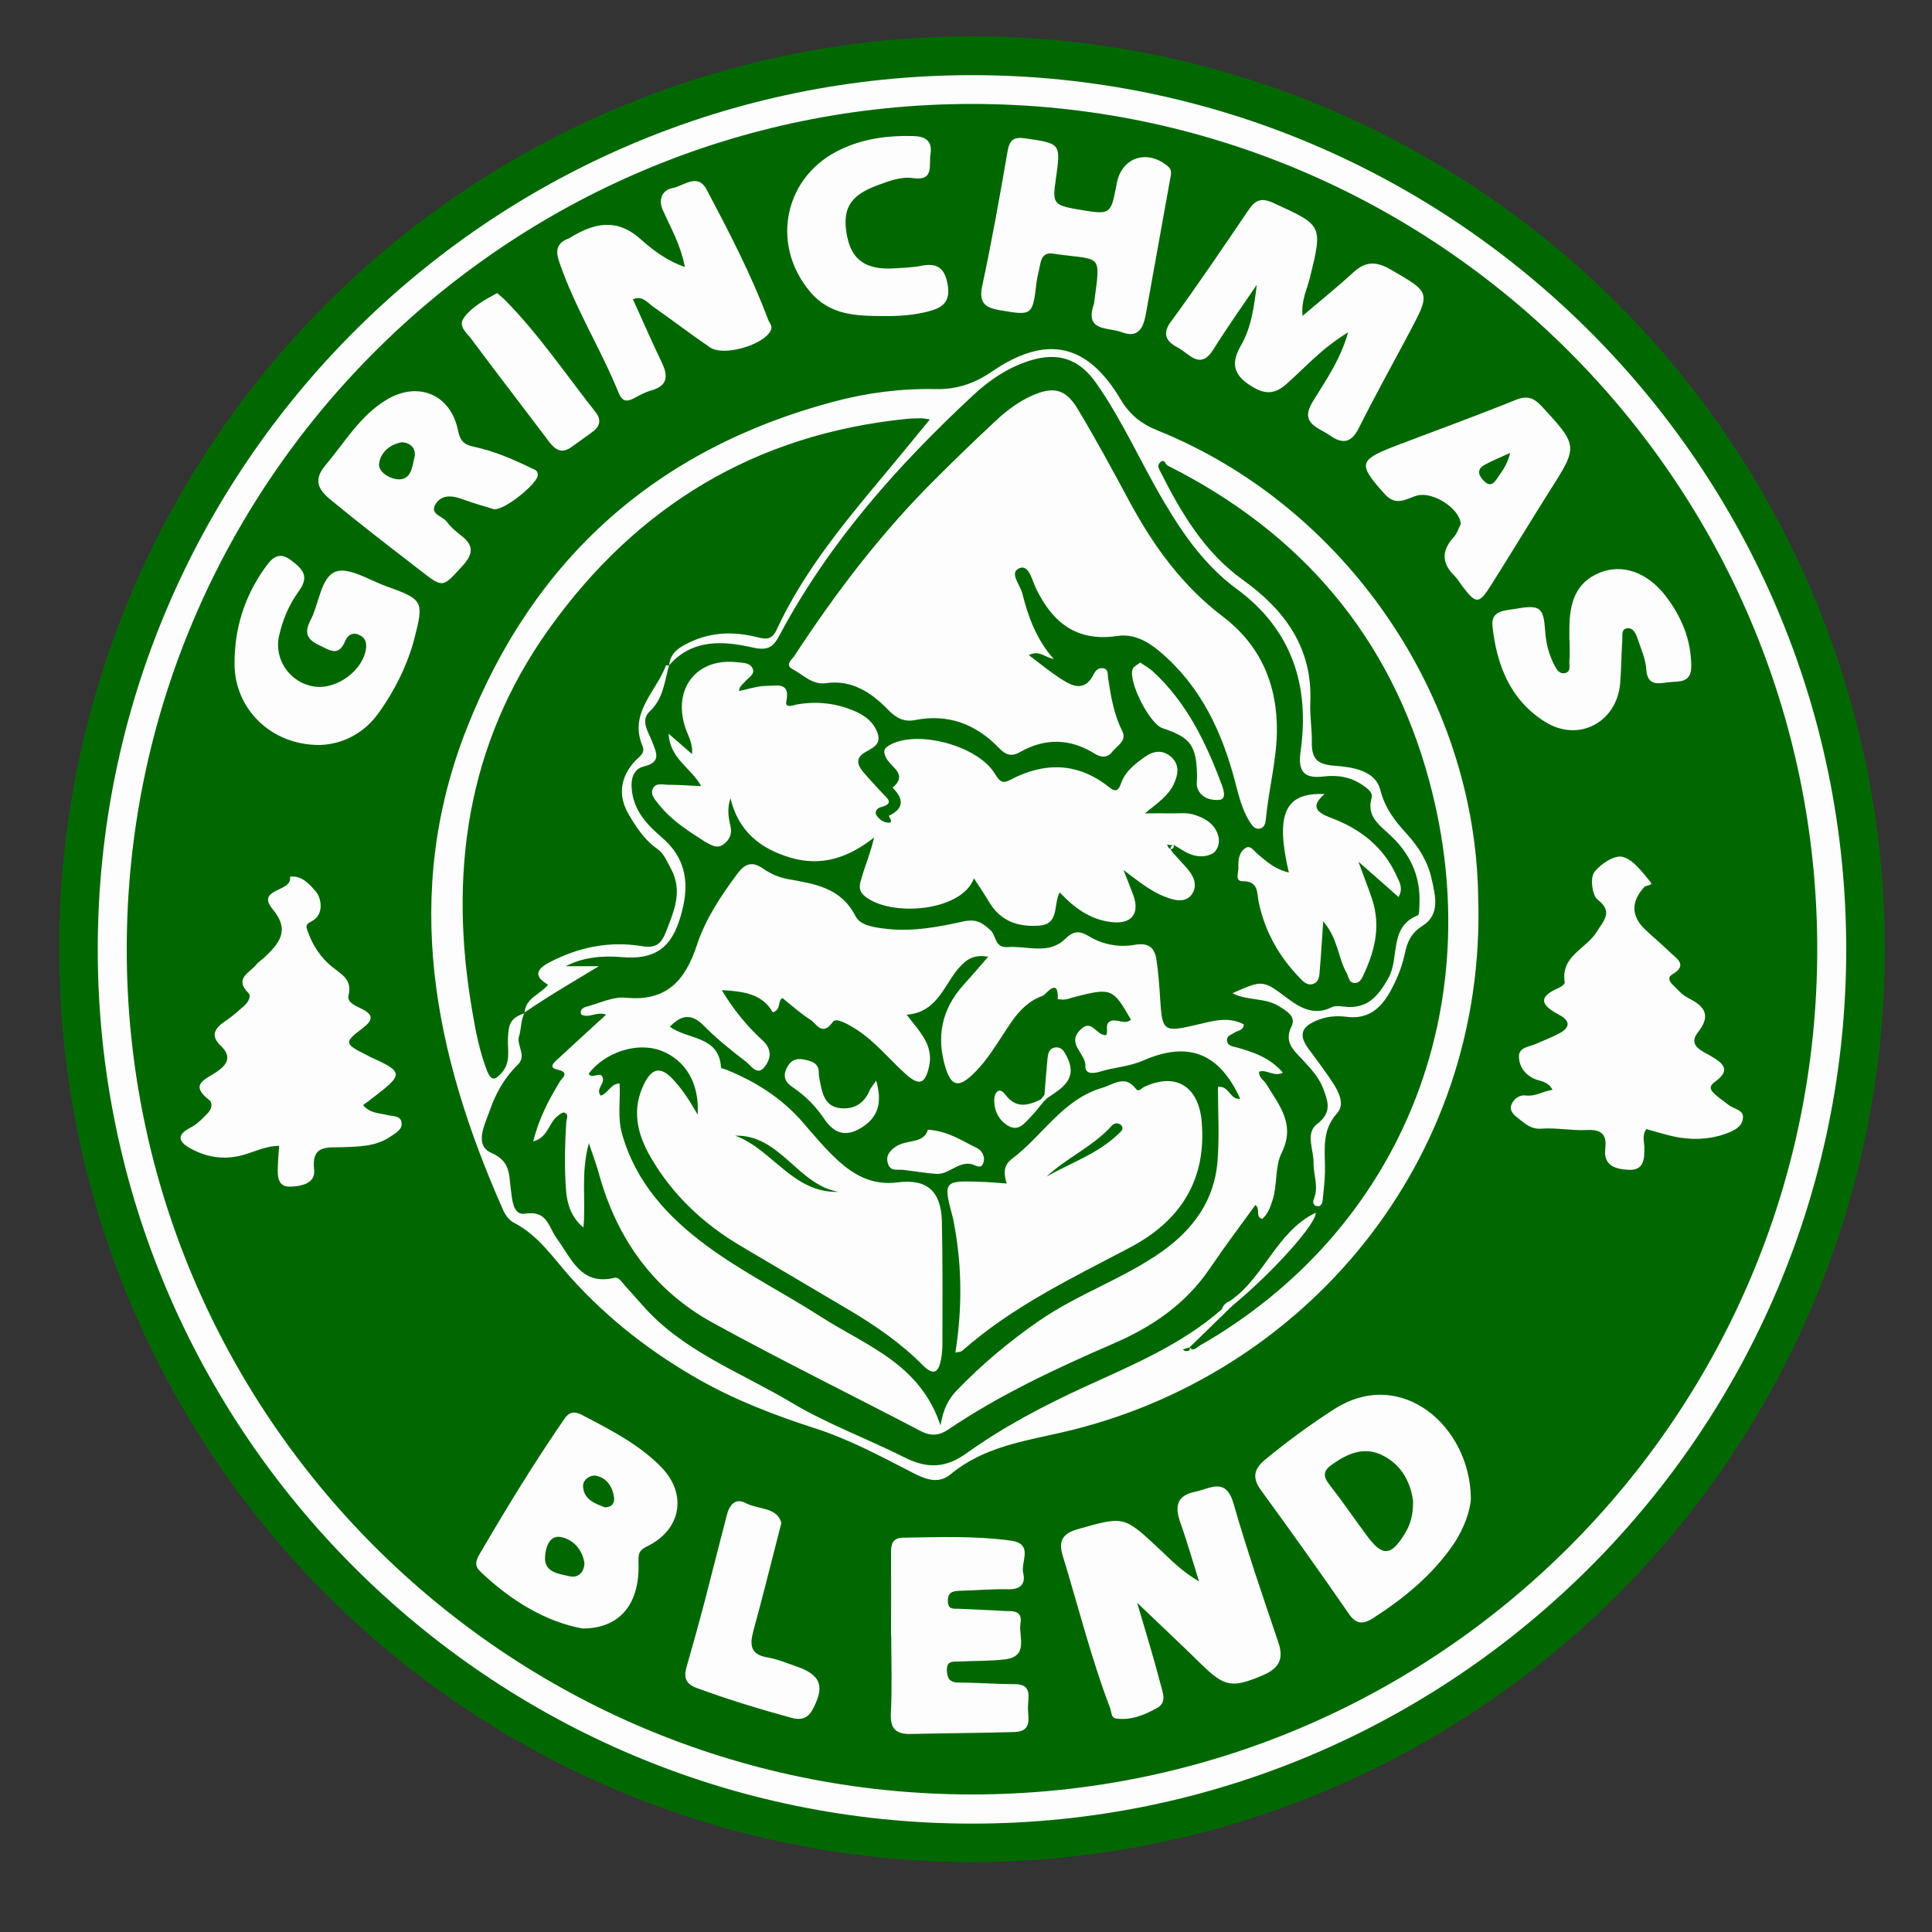<svg xml:space="preserve" style="enable-background:new 0 0 1000 1000;" viewBox="0 0 1000 1000" y="0px" x="0px" xmlns:xlink="http://www.w3.org/1999/xlink" xmlns="http://www.w3.org/2000/svg" id="Слой_1" version="1.1">
<rect x="0" y="0" width="1000" height="1000" fill="#333333" stroke="none"/>
<style type="text/css">
	.st0{fill:#016801;}
	.st1{fill:#FDFDFD;}
</style>
<g>
	<circle r="472.5" cy="491.3" cx="503.1" class="st0"></circle>
</g>
<g>
	<g>
		<path d="M517.7,160.6c16.5,2.8,16.8,2.8,18.8-14.4c0.4-3.2,1.3-6.2,1.9-9.4c0.7-4.2,2.8-6.4,7.4-5.4
			c24.1,3.4,24-0.7,20.7,23.9c-0.1,0.7-0.1,1.5-0.3,2.1c-5,14.4,7.4,11.9,14.3,14.5c8.8,3.4,11.3-2.3,12.6-9.4
			c4.2-23.3,8.4-46.6,12.6-70c0.4-2.4,1.2-4.5-1.4-6.6c-10.6-8.7-23.6-4.5-26.2,8.7c-0.2,1-0.4,2.1-0.6,3.1
			c-2.5,12.9-3.3,13.4-17.2,11.1c-15.2-2.5-15.7-3-13.8-16.1c2.6-18.6,2.6-18.4-15.9-21.1c-6.1-0.9-8.1,1-9.1,6.8
			c-4,23.1-8.1,46.2-13,69.1C506.4,156.6,509.6,159.2,517.7,160.6z M525.2,871.7c-9.6,0-19.2-0.8-28.8-0.8c-4.8,0-6.1-2.1-6.3-6.3
			c-0.2-5.2,3.4-4.5,6.5-4.6c7.8-0.4,15.7-0.2,23.5-1.1c12.6-1.5,7-11.8,8.1-18.6c1.2-7.5-4.9-6.2-9.2-6.5
			c-7.5-0.5-14.9-0.7-22.4-1.1c-2.7-0.1-5.9,0.7-6-3.9c-0.1-4.4,2.2-5.3,5.9-5.4c8.5-0.2,17.1-1,25.6-0.8c6.3,0.1,8.8-3,7.5-8.4
			c-1.4-5.8,5.7-15.2-6.6-16.8c-18.4-2.5-36.9-1.8-55.5-1.5c-5.5,0.1-6.3,3.2-6.3,7.6c0.1,14.3,0,28.5,0,42.8c0,0,0,0,0.1,0
			c0,13.5,0.5,27.1-0.2,40.6c-0.4,8.2,3,10.8,10.5,10.6c17.8-0.4,35.6-0.5,53.4-1c10.1-0.3,6.7-8.2,7.1-13.5
			C532.3,877.9,534.1,871.7,525.2,871.7z M200.6,303.7c-9.1-3.2-20-10.4-26.9-7.8c-7.7,2.9-8.5,16.7-13.1,25.4
			c-3.3,6.3-1.5,9.8,4.5,12.6c5.2,2.4,10.1,6.5,13.6-2.2c1.1-2.7,3.5-4.6,6.9-3.2c2.9,1.2,4.2,3.2,3.9,6.7
			c-1.2,11.6-15.2,22.1-27.2,20.1c-12.2-2-20.5-13.9-17.9-25.9c1.8-8.4,5.2-16.5,10.2-23.3c5.9-8,1.8-11.8-4.1-16.2
			c-6.9-5.2-10.5,0-13.8,4.6c-10.3,14.7-15.4,31.1-15.3,49.1c0,23.3,18.9,42.2,44.2,42c11.6-0.4,22.8-5.8,30.7-17
			c8.2-11.6,14.5-24.2,18.2-38.1C219.4,311.4,219.1,310.3,200.6,303.7z M609.8,180c5.7,3,11.4,11.9,18.3,0.8
			c7.1-11.4,14.9-22.3,22.4-33.4c-1.4,11.2-2.7,22-8.4,31.8c-5.7,9.9-2.8,16,7.2,21.6c6.1,3.4,10.9,2.9,16.3-1.8
			c9.9-8.7,18.6-18.8,32.2-27c-4.3,14.9-11.9,25.3-18.4,36c-6.8,11.2,2.8,13.1,8.8,17.3c6.3,4.4,11,4.4,15-3.5
			c8.4-16.8,17.6-33.3,26.4-49.9c11-20.8,10.8-20.5-10-32.5c-7.3-4.2-12.8-4.2-19,1.5c-8.3,7.6-17.1,14.7-26.4,22.6
			c-0.8-7.9,2.3-13.7,3.8-19.7c6.7-27.4,6.6-27.1-19-38.8c-6.5-3-9.5-1.2-12.9,3.9c-13,19.1-25.9,38.3-39.6,57
			C601,172.9,603.8,176.9,609.8,180z M411.6,862.3c-4.7-1.6-9.4-3.6-14.2-4.4c-8.8-1.4-9.5-6.2-7.5-13.6
			c4.9-17.8,9.3-35.8,14.5-55.9c-1.9-8.4-12-7-18.4-10.4c-5.5-2.9-8.5,1.1-9.8,6.2c-4.1,15.8-8.1,31.7-12.2,47.5
			c-2.8,10.5-5.7,20.9-8.7,31.3c-1.5,5.3-0.3,8.6,5.3,10.7c16.1,5.9,32.4,10.9,48.9,15.4c4.6,1.3,8.3,0.7,10.9-3.9
			C427.2,872.8,425,866.8,411.6,862.3z M284.4,228.9c3.2,4.2,6.7,6,11.5,2.4c3.7-2.7,7.5-5.3,11.2-8.1c3.8-2.9,4-6.4,1-10.1
			c-15.4-19.5-29.3-40.2-46.8-57.9c-1.2-1.2-2.6-2.3-4-3.5c-6.5,3.6-13,7-17.2,12.8c-3.2,4.4,1.6,7.9,3.9,11
			C257.3,193.4,271,211.1,284.4,228.9z M239.3,293c6.2-6.7,5.7-11.1-1.1-16.2c-2.5-1.9-5-4.1-6.9-6.7c-2.1-3-9.3-3.9-5.7-9.4
			c3.1-4.7,8.3-4.3,13.5-2.4c6,2.2,12.1,3.9,16.7,5.3c6.1,0.2,21.9-13.2,22.5-17.3c0.4-2.9-1.7-3.2-3.5-4.1
			c-9.6-4.7-19.3-8.8-29.7-11c-4.9-1-7-3.2-8-8.2c-3.6-18.7-20.6-26-37-16.1c-13.8,8.3-21.7,22.1-31.7,34
			c-6.7,7.9-3.1,12.9,2.5,17.6c15.3,12.6,31,24.7,46.7,36.8C229.5,304.6,229.1,304.1,239.3,293z M214.5,236.8
			c-1.1,4.6-1.6,11.7-8.5,11.3c-4.2-0.2-10.2-3.8-9.8-7.9c0.6-5.9,5.5-10.2,11.8-11.3C213.4,229.2,215.5,233.1,214.5,236.8z
			 M456.9,163.6c8.2,0.1,16.3-0.4,24.3-2.6c7.1-1.9,10.8-5.2,9.3-13.7c-1.5-8.7-5.5-11.4-13.8-9.7c-4.5,0.9-9.2,1-13.8,1.3
			c-14.4,0.9-21.9-4.1-24.4-16.4c-2.9-14.3,1.4-21.4,15.7-26.6c6-2.2,12-4.6,18.4-3.7c11.1,1.6,8.1-6.7,9-12.3
			c1.2-7.3-3-9.4-9.3-9.5c-12.6-0.3-24.9,1.3-36.4,6.6c-29.8,13.4-37.6,49.1-16.6,74C429.5,163.2,443.1,163.5,456.9,163.6z
			 M200.8,577.2c-4.3-1.1-9.2-0.8-12.9-5.2c1.8-1.3,3.5-2.5,5.1-3.8c16.1-12.3,16-13.3-1.7-21.3c-0.6-0.3-1.2-0.7-1.9-1
			c-11.2-5.6-11.4-6.4-1.7-13.7c5-3.8,6.1-6.7-0.2-9.9c-3.2-1.6-8-3.4-7.1-7c2-8.3-3.4-10.8-8.4-14.8c-5.8-4.6-10-10.9-12.6-18.1
			c-0.8-2.4-1.8-3.7,1.8-5.5c7-3.5,4.9-12.4,2.4-15.3c-2.8-3.2-7.1-8.7-13.5-7.8c1.6,8.1-18.1,5.8-8.9,16.9c9.2,11,3.1,17.8-4.5,25
			c-1.3,1.2-2.9,2.2-4,3.5c-3.3,4.3-11.8,7.1-4.1,14.8c1.6,1.6-0.2,4.9-2.2,6.6c-3.2,2.8-6.4,5.7-9.9,8c-5.4,3.6-7.7,7.5-2.3,12.6
			c6.1,5.8,3.3,10-2.2,13.7c-5.6,3.8-14.2,6.3-3.8,14.4c2.2,1.7,1.2,4.9-0.6,6.8c-2.7,2.8-5.5,5.8-8.9,7.5c-8.1,4.1-5.8,7.8,0.2,11
			c7.8,4.2,16,5.7,25,3.7c6.8-1.5,13-5.2,20.6-5.2c-0.3,4-0.6,7.5-0.7,11c-0.2,4.8,0,10.3,6.4,10.1c5.5-0.1,13.2-1.6,12.4-8.7
			c-1.5-12.8,6.4-11.5,14.2-11.7c8.9-0.3,17.9-0.3,25.6-5.7c2.6-1.8,6.1-3.6,5.4-7.2C207.3,577.4,203.5,577.9,200.8,577.2z
			 M320.2,203.3c1.9,4.7,4.3,4.8,8.2,2.7c2.8-1.5,5.7-3.1,8.7-3.9c8.6-2.5,8.8-7.5,5.4-14.6c-5.2-10.7-9.9-21.7-14.9-32.6
			c4.8-2.1,7.4,1.6,10.4,3.8c9.9,6.9,19.5,14.3,29.5,21.1c7,4.8,27.4-1.1,31.3-8.5c1.4-2.6-0.5-4-1.2-5.8
			c-8.7-23.3-20.2-45.3-31.8-67.3c-4.8-9.1-12.2-1.7-17.9-0.8c-4.1,0.7-7.7,4.9-4.8,11.4c4,9,9.1,17.6,11.4,29.4
			c-9.5-3.3-16.6-8.8-22.8-14.3c-12.4-11.2-24.1-8.5-36.4-1c-0.3,0.2-0.6,0.4-0.9,0.5c-6.4,2.4-7,6.4-4.8,12.6
			C297.7,159.5,310.9,180.5,320.2,203.3z M301.3,732.4c-3.1-1.6-6.2-2.3-9.1,1.9c-15.8,22.9-30.2,46.5-44.2,70.5
			c-1.8,3.2-2.4,5.7,0.5,8.5c16,15.4,34.3,26.2,53,29.6c17.9,0.1,29.6-11.1,29-33.6c-0.1-4.4-0.3-6.6,4.4-8.9
			c17.8-8.6,21-27.2,7.2-41.2C330.5,747.4,315.8,740,301.3,732.4z M294.9,815.9c-5.4-1.3-13.1-1.9-12.8-9.7
			c0.1-4.3,1.9-11.5,7.7-10.7c6.6,1,11.6,6.3,12.7,13.5C302.4,814.2,298.9,816.8,294.9,815.9z M313.1,780.2
			c-5.3-2-10.9-4.1-11.3-10.7c-0.3-3.6,3.7-6.1,6.4-5.7c5.5,0.9,8.7,5.3,9.6,10.9C318.3,778,316.8,780.1,313.1,780.2z M638.5,778.3
			c-4-13.9-12.1-7.8-19.8-6.2c-9.5,1.9-10.8,7.5-7.8,15.8c3.4,9.6,6.2,19.4,9.7,30.6c-8.9-5.1-14.7-11.3-20.8-17
			c-18.2-17-18.1-16.8-42.3-9.9c-7.6,2.2-9.7,6.2-7.5,13.4c8.1,26.5,14.8,53.4,24.7,79.4c0.7,1.9,0.4,4.8,3,5.1
			c7.8,1.1,14.8-1.9,21.3-5.5c5.3-3,2.6-8.5,1.6-12.6c-3.5-13.6-7.7-27-12-41.8c11.8,11.3,22.7,21.5,33.3,31.9
			c12.1,11.8,15.9,12.3,31.8,5.6c8-3.4,10.9-8.1,8.1-16.6C653.7,826.4,645.4,802.5,638.5,778.3z M502.6,602.5c2.2,0.4,5,3,6.3-0.4
			c1.3-3.3-0.6-6.7-3.6-8.1c-7.2-3.3-13.9-8.4-25-9.3c-2.2,7.7-11.2,4.7-17.1,9.1c-2.4,1.8-4.8,4.1-3.7,8.1c1.2,4.6,4.6,3.3,7.6,3.6
			c5.8,0.6,11.7,1.7,17.5,2.1C491.1,608,495.8,601.2,502.6,602.5z M651.7,554.7c4.1-1.4,7.5,2.9,12.3,0.5
			c-6.6-7.7-15.1-10.6-24-13.1c-1.9-0.5-4.6-0.7-4.9-3.4c-0.3-2.7,2.3-3.1,4-4.3c1.6-1.1,4.4-0.8,4.7-4.2
			c-8.6-4.5-17.2-1.4-25.6,0.5c-15.8,3.6-16.7,3-17.7-13.6c-0.4-6.7-0.9-13.5-1.9-20.2c-0.9-6.3-4-9.1-11.1-7.9
			c-8.2,1.5-16.5,0-23.7-4.3c-4.9-2.9-7.9-3.2-12.5,1.3c-8.4,8.3-19.6,3.5-29.6,4.2c-7.1,0.5-5.9-6-9.1-8.8c-4.3-3.8-7.1-6-14.3-4.4
			c-12.6,2.8-25.8,5.3-39.1,3.8c-6.1-0.7-13.8-1.5-16.4-6.6c-7.6-14.9-21.2-16.7-35.1-19.2c-4.4-0.8-9-2.8-12.7-5.4
			c-5.8-4-9.4-2.6-13.3,2.6c-8.6,11.5-16.6,23.6-21,37c-6.1,18.5-15.8,29.3-36.9,27.2c-6-0.6-12.5,2.4-18.6,4.2
			c-1.9,0.6-5.2,0.8-4.5,4.4c4.1,2.4,8.1-1.7,13,0.2c-8.5,7.8-16.5,15.1-24.6,22.6c-1.9,1.7-5.7,4.7-0.7,5.8
			c6.8,1.5,2.6,4.2,1.4,6.2c-5.8,9.5-10.9,19.2-13.8,31c7.5-2.1,7.9-9,12-12.6c1.2-1.1,3.2-2.7,4.2-2.3c2.3,0.9,1.1,2.9,0.9,5
			c-0.7,10.3-0.9,20.6-0.4,30.9c0.4,8.1,1.1,16.6,9.3,23.6c1.3-14.6-1.5-28,2.8-43.7c2.2,6.6,3.8,10.8,5,15.1
			c9.2,33.9,28.2,60.8,59,77.8c35.5,19.5,72,37.4,107.9,56.2c5.1,2.6,9.4,2.3,14-0.8c26.9-18.2,56.2-31.8,85.9-44.7
			c19.9-8.6,37.3-20.5,49.7-38.9c7.5-11.1,15.6-21.8,23.5-32.7c2.8,2.1-0.3,6.1,3.5,7.2c3.1-2.6,4.3-6.4,5.5-10.1
			c2.4-7.9,1.1-17.1,4.5-23.9c7.5-15-1.2-24.7-7.8-35.7C654.3,559.2,651.5,557.8,651.7,554.7z M630.4,562.6
			c0,12.7,0.8,25.6-0.2,38.3c-1.5,20.1-12.4,35.2-28.5,46.7c-20.1,14.3-43.8,22.1-64.1,36.2c-15.3,10.6-29.4,22.4-42.3,35.8
			c-4.3,4.4-7.1,9.7-8.5,18.2c-10.6-32-38.6-41.3-61.5-56c-19.7-12.7-40.9-23.2-59.8-37.2c-20.1-14.9-36.4-32.7-43.5-57.6
			c-2.5-8.7-0.8-17.4-1.3-26.2c-4.7,0.1-5.9,5.2-9.8,6.3c-2.5-3.3,1.5-5.7,1.2-8.5c-0.6-5.2-5.8,0.6-7.4-2.9
			c8.6-11.2,25.2-16.5,37.4-11.9c12.6,4.8,20,16.7,19,33.1c-4.5-7.8-8.4-13.8-13.5-19c-6.4-6.4-10.4-4.1-13.9,2.5
			c-7,13.5-4,26.4,3.1,38.6c11.3,19.5,27.3,34.5,46.6,45.9c18.7,11,37.3,22.1,56,33.1c13.9,8.2,27,17.3,38.3,28.7
			c5.8,5.8,8.2,3.3,9.4-3.2c0.5-2.8,0.7-5.7,0.7-8.5c0-21,0.2-42-0.3-63c-0.4-15.4-7.7-22-22.9-20c-13.1,1.7-22.8-3.8-31.6-12
			c-6.2-5.8-11.7-12.4-17.3-18.9c-10.9-12.6-24.4-21.2-39.7-27.4c-1-0.4-2.8-0.7-2.8-1.1c-1-16.7-17.2-14.3-26.5-21.2
			c5.8-5.9,11-7.2,17.6-0.5c6.7,6.8,14.3,12.9,21.9,18.7c2.5,1.9,5.7,7.4,9.4,2.8c3.4-4.2,4.3-9.2-1-14c-8.1-7.4-15.1-16-21-25.9
			c10.8,0.6,20.9,1.7,26.4,11.5c4.7-1.6,2.2-6,5-7.4c4.8,3.8,9.2,7.9,14.3,11.1c3.3,2,6.2,9.1,11.8,1.2c1.7-2.5,8.5,1.6,12.4,4.1
			c9.8,6.3,17,15.6,25.6,23.2c6.8,6,9.8,4.7,11.8-4.2c2.5-11.3-5.3-18.4-11.6-26.8c15.9-1.2,19.2-15.3,27-24.2
			c4.2-4.8,8.1-7,15.2-5.8c-4.3,4.9-8.5,9.9-12.9,14.7c-11.2,12.5-14.1,26.8-9.2,42.7c2.9,9.6,6.8,10.5,14.1,3.5
			c8.3-7.9,13.7-18.1,20.2-27.4c4.2-6,9.3-11,16.1-13.3c1.3-0.4,8.2-10.2,7.7,1.8c1.4,0.1,2.8,0.3,4.1,0.1c1.7-0.3,3.4-1,5.1-1.4
			c18.5-4.7,19.4-4.3,28.7,11.9c-3.2,2.7-6.7-0.3-9.9,0.5c-4.3,1.1-1.5,5.5-3,7.5c-5.2,0.2-7.3-8.7-13.2-2.9
			c-7.6,7.4,2.8,12.3,2.5,18.9c-0.2,4.6,4.7,3.7,7.5,2.9c7.4-2.3,15.2-2.6,22.5-5.8c23.5-10.3,39.5-3.6,50.1,19.8
			C636.6,569.5,636.2,561.7,630.4,562.6z M380.5,587.8c23.5-0.5,32.3,25.5,53.6,29.1C410.4,617.7,399.9,594.9,380.5,587.8z
			 M599.4,222.9c-8.9-3.6-14.7-8.3-19.4-16.2c-17.2-29-38.4-33.7-66.7-14.3c-8.9,6.1-18.1,9.2-28.9,9c-17.9-0.4-35.7,1.9-52.9,6.5
			c-91.6,24.4-155.2,81-189.9,169.1c-33.9,85.9-17,168.6,18.9,249.5c1.1,2.5,3.2,5.2,5.5,6.4c12.9,6.6,20.5,18.5,29.7,28.7
			c19.3,21.4,41.9,38.8,66.7,52.8c18.8,10.6,39.3,18.4,60.1,25.1c16.6,5.4,32.1,13.6,47.6,21.6c7,3.6,14.7,8,21.9,2
			c16.9-14,37.2-17,57.7-21.7C674.5,712.9,769.7,601.6,765.1,464C763.6,360.4,696.4,262.1,599.4,222.9z M284.1,325.6
			C329.5,262,391,224.7,469.4,216.8c2.5-0.3,5-0.2,7.5-0.3c1,0,1.9,0.2,4.4,0.6c-7.1,8.6-13.5,16.5-20,24.3
			c-22.1,26.5-44.6,52.8-59.3,84.5c-2.4,5.1-5.1,5.2-10.1,3.9c-13.1-3.3-25.7-2.7-38.1,4.3c-4.8,2.7-7,5.6-7.5,10.4
			c-0.6-0.1-1.6-0.2-1.6-0.1c-5,13.6-19.3,24.5-12.2,41.6c1.7,4-1.7,5.6-3.8,7.9c-7.7,8.3-8.9,18-3.4,27.4c3.9,6.8,8.3,13.4,14.8,18
			c3.7,2.6,4.9,6.3,7,10c6.4,11.6,2,21.7-2.2,32.5c-2.5,6.5-5,9.2-12.9,7.9c-16.5-2.7-32.4,0.5-47.4,8.3c-7.1,3.7-8.5,7.3-0.9,11.7
			c-4,5-11.8,6.8-12.2,14.7c-6.9,2.5-8.3,4.9-8.6,13.2c-0.2,5.9,1.5,12.1-3,17.4c-3.4,3.9-5.5,5.1-7.9-1c-3.7-9.6-5.7-19.7-7.4-29.7
			C232.1,452.9,241.3,385.6,284.1,325.6z M613.7,699.3c-0.5,0-1-0.5-1.5-0.8c1.1-0.4,2.3-0.7,3.4-1.1
			C616.4,699.3,615,699.3,613.7,699.3z M620.8,696.6c-1.4,0.8-3.1,3.2-5.1,0.8c0,0,0,0,0,0c6.1-6,12.3-11.9,18.4-17.9l0,0
			c1.4-1.4,2.9-2.8,4.3-4.1c21.2-17.6,43.1-42.3,42.6-47.7c-20.3,9.8-26.5,33.4-44.4,45.7c-2.1,0.8-3.5,2.2-4.2,4.3
			c-20.9,18.3-46.2,28.8-71.1,40.2c-21.1,9.7-41.7,20.5-60.6,34c-10.8,7.8-20.1,8.6-32.2,2.6c-19.5-9.8-40.4-17.5-58.8-28.5
			c-26.4-15.8-56.5-26.6-77.5-50.8c-3-3.5-6.2-6.9-9.2-10.3c-1.4-1.6-2.8-4-5-3.5c-17.4,4.2-22.3-10.2-29.7-20.2
			c-4.5-6-4.7-14.9-16.7-13c-6.2,1-6.6-7.9-7.3-13.5c-0.9-7.3-0.3-13.7-10-18c-9.1-4-3.3-14.7-0.8-21.9c3-8.7,7.6-17,14.4-23.6
			c5.1-4.9-0.8-9.9,0.8-15c1.2-3.9,0.8-8.3,2.9-12.2c0,0,0,0,0,0c12.4-8.5,25.3-16,38.4-23.9h-17.2c9.3-4.8,19.4-5.5,29-4.7
			c16.5,1.4,25.5-4.1,30.4-20.8c4.9-16.4,3.5-30-9.9-41.4c-7.7-6.6-14.2-13.7-15.3-24.5c-0.6-5.7,0.9-10.7,6.3-12
			c9.2-2.2,6.4-7.2,4.3-12.7c-1.9-5.1-6.4-11-1.3-15.8c7.2-6.7,7.6-15.5,10-23.8c11.9-13.8,28.1-12.7,43-9.3
			c8.7,2,11.1-0.5,14.4-6.7c25.5-47.7,60.9-87.5,100.2-124c8.4-7.8,17.9-14.2,29-17.7c14.6-4.6,25.6-1.1,34.5,11.6
			c13.7,19.5,23.2,41.5,35.4,62c10.1,17,21.2,32.7,37.4,44.6c28.4,20.9,37.8,49.9,33,83.8c-1.6,11,2,14.4,12,13.2
			c7.3-0.9,14.1,0.3,20.3,4.6c2.4,1.7,5.3,3.7,4.4,6.7c-2.5,8.7,3.3,13.3,8.5,18c11,9.8,17,21.7,16.3,36.6c-0.1,2.1,0.1,5.6-0.9,6
			c-15,6-9.3,21.8-15.1,32.3c-5.6,10.1-11.4,16.4-23.3,14.9c-2.2-0.3-4.3-0.5-6.2,0.4c-8.7,4.3-15.9,0.5-22.6-4.5
			c-13-9.8-13-9.8-28.7-2.8c7.8,4,16.7,2.2,23.9,6.6c4.1,2.5,9.2,5.4,6.7,10.5c-3.9,7.9,0.7,12,5,16.6c4.4,4.7,8.9,9.3,11.3,15.4
			c2.5,6.7,4.9,12.6-3.1,18.6c-6.2,4.7-1.7,13.3-1.8,20.1c-0.1,6.2,2.8,12.4,0.1,18.8c-0.6,1.4-0.2,3.1,1.2,3.5
			c2.1,0.6,3.2-0.8,3.4-2.9c0.5-5,1.1-9.9,1.2-14.9c0.2-10.5-2.1-21,6.3-30.2c4.1-4.6,0.9-11-2.3-15.9c-3.9-5.9-8.2-11.6-12.4-17.3
			c-5.2-7-4.1-11.3,3.9-14.7c5-2.2,10.5-2.7,15.7-2c10.9,1.4,17.5-4.1,22.4-12.8c3.5-6.2,6.2-12.8,7.7-19.8
			c1.3-6.1,3.2-10.7,9.2-14.5c9.3-5.8,6.6-15.8,4.7-24.3c-1.9-8.8-6.8-16.7-12.8-23.2c-6.3-6.9-11.3-13.3-13.8-23
			c-2.7-10.2-14.9-11.7-24.1-12.4c-9.2-0.7-11.4-4.3-11.3-12.3c0.1-6.8-1.1-13.5-0.8-20.3c1.3-28.2-13.2-48-34.7-63.4
			c-20.2-14.5-32.1-34.8-42.9-56.2c-0.8-1.6-1.8-3.2-0.1-4.8c2.4-2.1,2.6,1.1,3.9,1.7c69,34.6,115.4,88.8,135.4,163.3
			C771.5,521.6,725.1,637,620.8,696.6z M592.2,562.6c-1.4,0.6-2.7,3-4.4,0.8c-5.6-7.2-11.4-2.1-17.1-0.4
			c-20.6,5.9-31,24.9-46.9,36.8c-4.8,3.6-4.1,8-2.8,12.8c-5.1-0.4-9.3-0.8-13.5-0.9c-18.9-0.7-19.3-0.2-14.6,17.5
			c0.5,1.7,0.8,3.5,1.1,5.2c4,21.7,4,43.6,0.5,65.7c1.5-0.4,2.8-0.3,3.5-0.9c25.9-22.9,56.7-37.6,86.9-53.5
			c25.9-13.7,39.7-34.7,37.1-65.1C620.4,562.2,608.6,554.9,592.2,562.6z M579,586.8c-10.7,10.4-24.7,15-37.3,22.2
			c10.6-9.9,24.2-15.6,33.9-26.5c1.3-1.4,3.5-1.4,4.8,0C582,584.3,580.1,585.7,579,586.8z M798.2,210.5c-4.2-4.5-7.5-6-13.7-3.5
			c-20.7,8.4-41.8,16-62.7,24c-18.7,7.2-18.8,9.4-5.2,24.6c6.3,7.1,11.7,2.1,17.3,0.8c8-1.8,21.5,6.6,22.2,14.8
			c-1.1,2.1-1.9,5-3.8,7c-6.4,7.1-6,13.6,0.8,20.1c1.5,1.5,2.5,3.5,3.8,5.1c7.1,9.4,8.6,9.4,14.8-0.4c10.2-16.2,20.2-32.7,30.4-48.9
			C816.9,231,816.8,230.7,798.2,210.5z M774.8,247.8c-2.4,3.6-4.5,3.8-7.4,0.4c-2.9-3.3-2.2-5.9,1.2-7.7c3.6-2,7.5-3.5,13.1-6.1
			C780,241,777.2,244.2,774.8,247.8z M799.7,373.6c17.3,10.9,37.2,0.3,38.9-20c0.6-7.4,0.6-14.9,1.1-22.4c0.2-2.2-0.8-5.7,2.7-6
			c2.8-0.3,4.2,2.5,5,4.8c1.8,5.4,4.3,10.8,4.7,16.3c0.5,8.4,5.4,7.7,10.9,6.9c5.6-0.8,12.6,1,12.4-8.8
			c-0.2-13.8-5.3-25.6-13.4-36.1c-9.5-12.2-22.2-16.5-33.7-12c-13,5.1-15.9,16.2-16,28.7c0,2.1,0,4.3,0,6.4c0,0,0.1,0,0.1,0
			c0,3.6,0.2,7.1-0.1,10.7c-0.2,2.2,1.1,5.6-2.3,6.3c-2.9,0.6-4.4-2-5.5-4.2c-2.8-5.4-4.3-11.2-4.7-17.4
			c-0.9-12.5-2.5-13.9-15.2-11.7c-5.3,0.9-13,0.7-12.1,8.9C774.6,344,781.6,362.3,799.7,373.6z M503.1,38.9
			c-249.5,0-452.5,203-452.5,452.5s203,452.5,452.5,452.5s452.5-203,452.5-452.5S752.6,38.9,503.1,38.9z M503.1,928.8
			c-241.2,0-437.5-196.3-437.5-437.5c0-241.2,196.3-437.5,437.5-437.5s437.5,196.3,437.5,437.5C940.6,732.6,744.3,928.8,503.1,928.8
			z M894.7,571.9c-2.2-1.8-4.6-3.3-6.7-5.2c-2.2-2-4.2-4-0.4-6.7c8.7-6.3,4.3-9.7-2.6-13.7c-4-2.3-11.5-5.2-6.2-11.9
			c7-8.9,3.6-13.5-4.9-17.8c-3.1-1.5-5.6-4.4-8.1-6.9c-1.5-1.5-3-3.7-0.3-5.3c8.6-5.1,2-8.4-1.4-11.8c-4.1-4-8.5-7.6-12.6-11.5
			c-7.3-7-7.3-14.5-0.4-22c1-1.1,4.9-0.6,3.1-2.7c-4.2-5-8.8-11.5-14.4-12.9c-4.1-1.1-11.6,3.8-14.7,8.1c-2.1,3-1,11.8,1.8,14
			c8.5,6.5,2.7,11.4-0.3,16.5c-5.3,9-19,12.5-16.7,26.5c0.1,0.7-1.8,2.2-3,2.7c-12.5,5.3-7.9,9.7,0.5,14.2c5.5,3,5.1,6.4,0,9.2
			c-4,2.2-8.4,3.8-12.6,5.7c-3.4,1.5-8.7,1.6-8.6,6.6c0.1,5.1,3.2,9.3,8,11.4c3.1,1.4,6.9,1.1,9.4,5.7c-5.1,0.7-8.8,3.6-14,2.9
			c-3-0.4-6.1,1.7-7.3,4.8c-1.3,3.3,1.8,5.7,3.5,7c3.4,2.6,6.5,5.8,12,5.4c7.7-0.6,15.7,1.1,23.4,0.7c7.4-0.4,10.6,2,9.7,9.5
			c-1.2,9.3,5.8,10.8,12.2,11.1c8.1,0.4,8.1-6.1,8-12.1c-0.1-2.8-1.2-5.6,1-9c4.5,1.2,9.2,2.7,14,3.8c8.8,1.9,17.7,1.8,26.3-1.1
			c4-1.4,8.8-3.2,9.6-7.6C903.3,574.4,897.5,574.2,894.7,571.9z M521.8,582.7c5.3,3.1,8.4-1.2,11.5-4.4c2.5-2.5,4.5-5.3,6.8-8
			c0,0,0,0,0,0c0.6-0.6,1.3-1.3,1.9-1.9v0c7.7-5.2,16.2-9.9,10.1-21.7c-1.4-2.7-2.7-5-6.1-4.5c-3.1,0.5-3.5,3.1-3.8,5.6
			c-0.6,6.3-1.1,12.6-1.6,18.9c-0.6,0.8-1.3,1.6-1.9,2.4c-6.7,3.1-12.7,5-18.5-2.7c-3.2-4.2-5.6-0.6-5.6,3.1
			C514.6,574.9,516.9,579.8,521.8,582.7z M619.9,408.2c2,5,7.1,6.2,11.3,5.8c3.5-0.4,2.3-4.7,1.4-7.2c-8.2-22.1-18.2-43.1-36-59.4
			c-1.8-1.6-4-2.8-6.4-4.5c-1.5,1.2-3.3,2-3.9,3.3c-2.6,6.2,8.7,28.5,15.4,30.7c14.6,4.8,17.6,9,17.9,24.8
			C619.6,404,619.1,406.3,619.9,408.2z M690.7,729.3c-12.6,8.1-24.6,16.9-36.1,26.4c-5.5,4.6-6.6,9.2-2,15.5
			c15.5,21.3,30.8,42.7,45.7,64.3c4,5.8,8,4.9,12.5,2c16-10.3,30.5-22.2,41.4-38c5.8-8.5,9-18.3,9.1-24
			C761,738.4,725.4,707.2,690.7,729.3z M727.1,793.9c-7.2,11.6-11.5,11.9-19.6,1c-6.5-8.8-12.7-17.9-19.5-26.6
			c-3.5-4.5-2.9-7.2,1.5-10.3c8.3-5.9,17-9.6,26.7-4.4c9.9,5.2,14,14.4,15.2,23.3C731.5,784.3,729.9,789.3,727.1,793.9z M651,442.1
			c-1.8-1.5-3.7-4.7-6.1-3.3c-3.6,2.1-4.1,6.3-3.9,10.3c0.1,2.5-2,7,2.1,7c8.5-0.1,7.4,6.1,8.4,10.9c3.2,15,10.3,27.8,20.9,38.8
			c1.9,2,4,4.5,7.2,3.5c3.3-1.1,3.3-4.4,3.5-7.1c0.7-7.8,1.1-15.6,1.8-25.3c7.7,8.9,7.6,18.8,12.1,26.7c1.1,2,1.2,5.4,4.4,5.2
			c2.8-0.1,3.8-3,4.8-5.2c5.7-12.3,8.4-24.9,4-38.2c-1.9-5.8-4.2-11.4-7.1-19.4c8.1,7.1,14.4,12.6,20.8,18.3c2.5-4.6,0.5-7.7-1-10.9
			c-6.8-15.1-18.8-24.4-34-30.1c-6.4-2.4-11.4-5.4-3.3-12.3c-20.5-0.9-25.6,10.2-18.5,40.6C660.1,450,655.6,446,651,442.1z
			 M410.3,346.4c5.5,2.8,9.9,8.2,17.3,7.2c13.3-1.9,23.5,4.9,32.1,13.8c4.2,4.3,8.1,6.4,13.9,5.3c17.2-3.4,31.6,2.1,43.5,14.5
			c3.4,3.5,6.4,4.7,11,2c12.9-7.3,25.9-7,38.5,0.9c3.7,2.3,6.8,2.1,9.3-1.2c2.4-3.1,7.6-5.4,4.9-10.7c-4.4-8.8-5.9-18.2-7.3-27.7
			c-0.2-1.7,0.1-3.9-2-4.5c-2.3-0.7-4.3,0.7-5.2,2.6c-5,10.3-11.8,6.3-18.2,2.1c-5.3-3.5-10.2-7.6-15.6-11.6c5.4-2.8,8.4,1.2,12.9,2
			c-8.9-10-13.2-21.8-16.3-34.1c-1.1-4.4-6.9-10.6-1.5-12.9c5-2.1,6.6,6.3,8.5,10.2c8.6,17.9,21.1,28,42.1,24.9
			c8.5-1.3,15.7,2.6,22.3,8.2c21,17.8,32,41.3,38.8,67.3c1.9,7.2,3.6,14.5,7.7,20.9c1.2,1.8,2.5,3.7,4.9,3.3
			c2.6-0.4,3.1-2.8,3.3-4.9c1.4-14.9,5.3-29.3,5.7-44.4c0.5-25.1-8.4-45.6-28-60.5c-21.3-16.2-36.2-37-48.6-60.1
			c-8.6-16-17.2-31.9-26.6-47.5c-6.2-10.3-12.6-11.6-23.6-6.7c-6.9,3.1-12.9,7.6-18.4,12.7c-10.7,10-21.2,20.1-31.5,30.4
			c-27.9,27.7-51.6,58.8-73.1,91.7C409.8,341.4,406.1,344.2,410.3,346.4z M450.2,564.2c-2.8,6.8-7.9,10.1-15.1,9.4
			c-7.6-0.7-9.3-6.7-10.5-12.9c-0.3-1.7-0.8-3.5-0.8-5.3c0.1-5.4-4-6.2-7.8-7c-3.8-0.8-6.7,0.3-8.7,4.2c-2.3,4.6-0.8,7.6,2.8,10
			c6.6,4.4,12.2,10.1,16.5,16.5c5.6,8.3,11.9,9.4,19.9,4.2c8-5.3,10.3-12.6,7-24C451.3,562.5,450.6,563.3,450.2,564.2z M607.1,437.5
			c-1.1,0.5-1.4,1.2-1.2,1.9c1.2,0.2,1.7-0.7,1.8-1.9c0,0,0,0,0,0C607.5,437.6,607.3,437.6,607.1,437.5z M374.9,436.7
			c3.2-2.6,4.1-5.7,3.1-9.5c-1.1-4.6-1.6-9.1,0.1-14c4.1,17,15.2,26,31,30.7c16.2,4.8,30.1,0,43.3-10.4c-1.7,7.7-4.4,13.8-6.2,20.1
			c-0.9,3.1-2.5,6.7,0.9,9.8c12.8,11.5,50.7,8.7,57-8.8c2.9,4.5,5.7,8.6,8.2,12.8c5.9,9.7,15.2,12.5,25.7,11.7
			c10.5-0.8,7.1-11.1,10.5-17.2c7.3,7.8,15.5,13.9,26.2,15.3c11,1.5,15.6-4.2,11.7-14.4c-1.6-4.2-3.2-8.3-4.9-12.5
			c7,5.2,13.3,10.6,21.1,13.7c4.7,1.9,10.5,3.6,14-0.7c3.7-4.7,1.3-10.1-2.6-14.3c-2.4-2.6-4.8-5.3-7.1-7.9c-0.5-0.6-0.9-1.1-1-1.7
			c-0.1,0-0.3-0.1-0.4-0.1c-0.7-0.2-1-1.4-1.5-2.1c1.1,0.1,2.1,0.2,3.2,0.3c0.2-0.1,0.4-0.2,0.6-0.3c0,0.1,0,0.2,0,0.3
			c1.2,0.7,2.4,1.4,3.5,2.1c4.9,3.3,10.6,4.9,15.9,2.4c2.9-1.4,4.4-5.5,3.4-9.3c-1.9-6.6-7.3-9.5-13.2-11.2c-3.3-0.9-7-0.5-10.6-0.5
			c-4.1-0.1-8.2,0-14.2,0c6.7-5.5,12.4-9.3,15.1-15.5c2.1-4.7,3-9.8-1.6-13.8c-4.5-3.9-9.3-3-13.7,0.2c-4.9,3.5-9.9,7.3-12,13.2
			c-1.4,4-2.7,5.3-6.5,2.2c-16.1-12.7-33.2-13-50.9-3.7c-4.1,2.2-5.5,1-8-3c-8.6-14.5-39.4-22.8-53.9-15.3c-3.5,1.8-4.4,3.4-2.2,7.4
			c2.5,4.5,11.2,8.2,3.1,15c5.7,5.7,6.2,10.7-2,14.6c1.3,2,2.3,4.3-1.6,3.3c-1.8-0.4-3.8-2.1-4.8-3.7c-1-1.7,0.5-3.7,2.2-4.1
			c7.7-1.9,3.1-4.8,0.7-7.5c-3.3-3.7-6.8-7.2-10-11.1c-2.4-2.9-3.7-6.4,0.3-9.2c3.9-2.7,9.9-4,7.3-10.9c-2-5.3-6.2-8.6-11.2-10.8
			c-9.7-4.3-19.8-5.5-30.3-3.7c-2.1,0.4-6.4,2.2-5.6-1.6c2.2-10.4-5.4-7.9-10.1-8c-4.8,0-9.6,1.7-14.4,2.7c0.2-2.7,2.1-3.6,3.3-5.1
			c1.7-2,5.3-3.6,3.6-6.9c-1.4-2.7-4.9-2.6-7.6-2.9c-21-2.6-33.8,13.5-27.1,33.8c1.4,4.2,4,8.1,3.5,13.7c-4-3.5-7.5-6.5-12.1-10.5
			c0.6,13,11.7,17.6,16.8,27.1c-6.5-0.3-11.8-0.7-17.1-0.7c-2.7,0-6.2-1.2-7.8,1.8c-1.7,3.4,1.2,6,3.1,8.5
			c6.5,8.2,15.3,13.7,24,19.3C368.3,437.4,371.1,439.7,374.9,436.7z" class="st1"></path>
	</g>
</g>
</svg>
